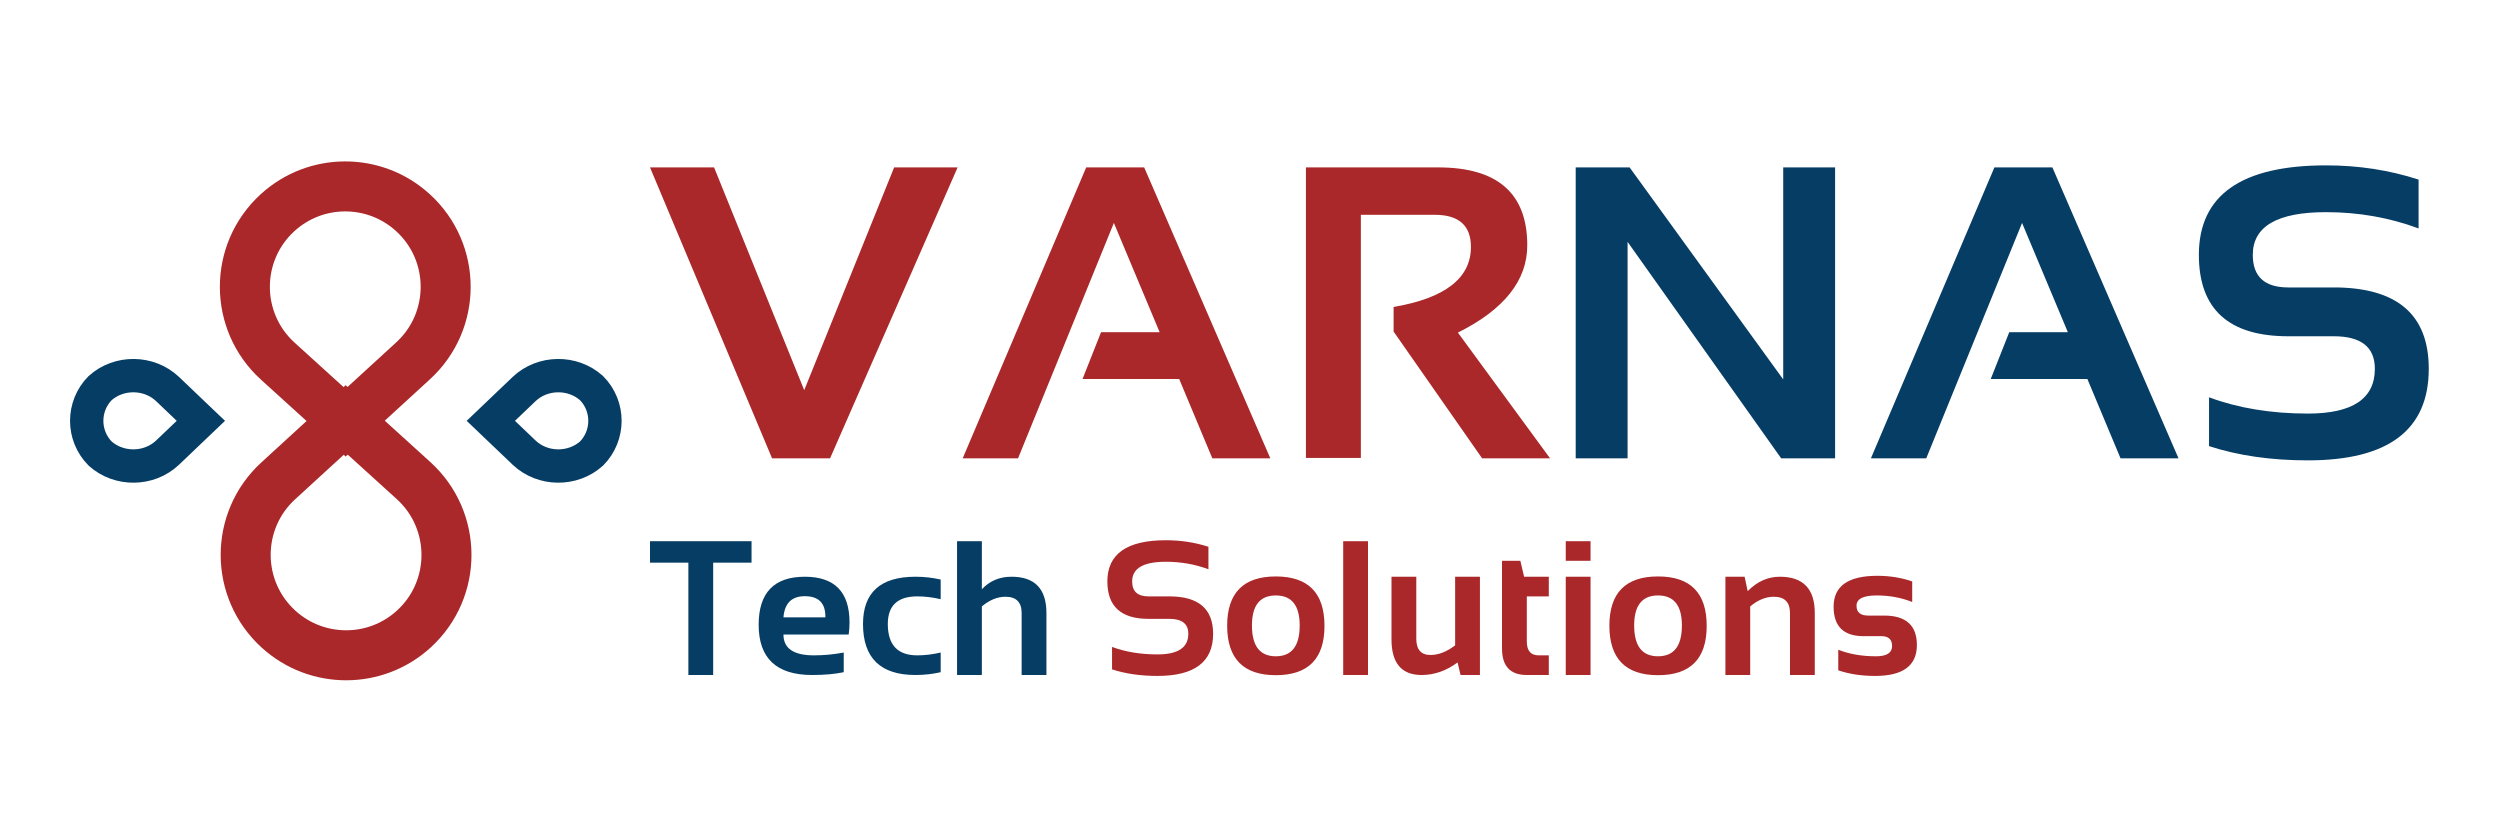 <svg width="300" height="100" viewBox="0 0 300 100" fill="none" xmlns="http://www.w3.org/2000/svg">
<path d="M49.528 25.496C54.78 30.261 54.799 38.51 49.57 43.3L41.47 50.721L33.335 43.339C28.084 38.573 28.064 30.325 33.293 25.534C37.883 21.329 44.919 21.313 49.528 25.496Z" stroke="#AA282A" stroke-width="6"/>
<path d="M33.435 75.507C28.183 70.741 28.161 62.492 33.389 57.703L41.487 50.284L49.624 57.668C54.877 62.435 54.898 70.683 49.67 75.473C45.082 79.676 38.045 79.691 33.435 75.507Z" stroke="#AA282A" stroke-width="6"/>
<path d="M70.985 46.574C68.718 44.543 65.125 44.577 62.902 46.677L58.897 50.5L62.902 54.322C65.125 56.423 68.718 56.457 70.985 54.425C73.13 52.249 73.131 48.749 70.985 46.574Z" stroke="#063D65" stroke-width="4"/>
<path d="M12.015 46.574C14.282 44.543 17.875 44.577 20.098 46.677L24.104 50.5L20.098 54.322C17.875 56.423 14.282 56.457 12.015 54.425C9.87 52.249 9.869 48.749 12.015 46.574Z" stroke="#063D65" stroke-width="4"/>
<path d="M114.914 20.088L99.606 55H92.648L78 20.088H85.69L96.506 46.821L107.297 20.088H114.914ZM122.165 55H115.524L130.344 20.088H137.302L152.438 55H145.48L141.501 45.478H129.904L132.126 39.863H139.157L133.664 26.753L122.165 55ZM156.711 54.951V20.088H172.58C179.709 20.088 183.273 23.205 183.273 29.439C183.273 33.654 180.498 37.145 174.948 39.912L186.008 55H177.854L167.233 39.79V36.836C173.418 35.778 176.511 33.377 176.511 29.634C176.511 27.062 175.062 25.776 172.165 25.776H163.303V54.951H156.711Z" fill="#AA282A"/>
<path d="M189.084 55V20.088H195.554L213.986 45.527V20.088H220.212V55H213.742L195.31 29.023V55H189.084ZM231.149 55H224.509L239.328 20.088H246.286L261.423 55H254.465L250.485 45.478H238.889L241.11 39.863H248.142L242.648 26.753L231.149 55ZM265.085 53.535V47.676C268.584 48.978 272.539 49.629 276.95 49.629C282.305 49.629 284.982 47.839 284.982 44.258C284.982 41.654 283.339 40.352 280.051 40.352H274.582C267.437 40.352 263.864 37.096 263.864 30.586C263.864 23.424 268.951 19.844 279.123 19.844C283.029 19.844 286.732 20.413 290.231 21.553V27.412C286.732 26.11 283.029 25.459 279.123 25.459C273.264 25.459 270.334 27.168 270.334 30.586C270.334 33.19 271.75 34.492 274.582 34.492H280.051C287.652 34.492 291.452 37.747 291.452 44.258C291.452 51.582 286.618 55.244 276.95 55.244C272.539 55.244 268.584 54.675 265.085 53.535Z" fill="#063D65"/>
<path d="M90.185 64.94V67.523H85.581V81H82.605V67.523H78V64.94H90.185ZM96.575 69.208C100.154 69.208 101.943 71.035 101.943 74.689C101.943 75.175 101.91 75.662 101.842 76.148H94.015C94.015 77.811 95.235 78.642 97.676 78.642C98.866 78.642 100.057 78.529 101.247 78.305V80.663C100.206 80.888 98.941 81 97.451 81C93.176 81 91.039 78.99 91.039 74.969C91.039 71.128 92.884 69.208 96.575 69.208ZM94.015 74.082H99.046V73.992C99.046 72.36 98.222 71.544 96.575 71.544C95.003 71.544 94.149 72.39 94.015 74.082ZM112.882 80.663C111.909 80.888 110.898 81 109.85 81C105.657 81 103.561 78.96 103.561 74.879C103.561 71.099 105.657 69.208 109.85 69.208C110.898 69.208 111.909 69.32 112.882 69.545V71.903C111.909 71.679 110.973 71.566 110.074 71.566C107.716 71.566 106.537 72.671 106.537 74.879C106.537 77.388 107.716 78.642 110.074 78.642C110.973 78.642 111.909 78.529 112.882 78.305V80.663ZM114.847 81V64.94H117.823V70.713C118.752 69.71 119.938 69.208 121.383 69.208C124.176 69.208 125.572 70.66 125.572 73.565V81H122.596V73.565C122.596 72.263 121.949 71.611 120.653 71.611C119.688 71.611 118.744 71.997 117.823 72.768V81H114.847Z" fill="#063D65"/>
<path d="M133.445 80.326V77.631C135.055 78.23 136.874 78.529 138.903 78.529C141.366 78.529 142.598 77.706 142.598 76.059C142.598 74.861 141.841 74.262 140.329 74.262H137.813C134.527 74.262 132.883 72.764 132.883 69.769C132.883 66.475 135.223 64.828 139.902 64.828C141.699 64.828 143.403 65.09 145.012 65.614V68.31C143.403 67.711 141.699 67.411 139.902 67.411C137.207 67.411 135.859 68.197 135.859 69.769C135.859 70.967 136.511 71.566 137.813 71.566H140.329C143.826 71.566 145.574 73.064 145.574 76.059C145.574 79.428 143.35 81.112 138.903 81.112C136.874 81.112 135.055 80.85 133.445 80.326ZM150.234 75.059C150.234 77.522 151.189 78.754 153.098 78.754C155.007 78.754 155.962 77.522 155.962 75.059C155.962 72.656 155.007 71.454 153.098 71.454C151.189 71.454 150.234 72.656 150.234 75.059ZM147.258 75.104C147.258 71.151 149.205 69.174 153.098 69.174C156.991 69.174 158.938 71.151 158.938 75.104C158.938 79.05 156.991 81.022 153.098 81.022C149.22 81.022 147.273 79.05 147.258 75.104ZM164.16 64.94V81H161.184V64.94H164.16ZM177.592 69.208V81H175.267L174.908 79.495C173.553 80.498 172.115 81 170.595 81C168.184 81 166.979 79.574 166.979 76.721V69.208H169.955V76.643C169.955 77.945 170.524 78.597 171.662 78.597C172.628 78.597 173.612 78.211 174.616 77.44V69.208H177.592ZM180.242 67.299H182.443L182.893 69.208H185.857V71.566H183.218V76.991C183.218 78.091 183.694 78.642 184.645 78.642H185.857V81H183.207C181.23 81 180.242 79.941 180.242 77.822V67.299ZM190.866 64.94V67.299H187.89V64.94H190.866ZM190.866 69.208V81H187.89V69.208H190.866ZM196.1 75.059C196.1 77.522 197.054 78.754 198.963 78.754C200.873 78.754 201.827 77.522 201.827 75.059C201.827 72.656 200.873 71.454 198.963 71.454C197.054 71.454 196.1 72.656 196.1 75.059ZM193.124 75.104C193.124 71.151 195.07 69.174 198.963 69.174C202.857 69.174 204.803 71.151 204.803 75.104C204.803 79.05 202.857 81.022 198.963 81.022C195.085 81.022 193.139 79.05 193.124 75.104ZM207.049 81V69.208H209.352L209.722 70.938C210.853 69.784 212.14 69.208 213.585 69.208C216.378 69.208 217.774 70.66 217.774 73.565V81H214.798V73.565C214.798 72.263 214.151 71.611 212.855 71.611C211.89 71.611 210.946 71.997 210.025 72.768V81H207.049ZM220.593 80.439V77.968C221.903 78.492 223.416 78.754 225.13 78.754C226.411 78.754 227.051 78.342 227.051 77.519C227.051 76.732 226.62 76.339 225.759 76.339H223.625C221.23 76.339 220.032 75.16 220.032 72.802C220.032 70.331 221.78 69.096 225.276 69.096C226.759 69.096 228.155 69.32 229.465 69.769V72.24C228.155 71.716 226.733 71.454 225.198 71.454C223.588 71.454 222.783 71.866 222.783 72.689C222.783 73.476 223.251 73.869 224.187 73.869H226.096C228.717 73.869 230.027 75.048 230.027 77.406C230.027 79.877 228.357 81.112 225.018 81.112C223.378 81.112 221.903 80.888 220.593 80.439Z" fill="#AA282A"/>
</svg>
